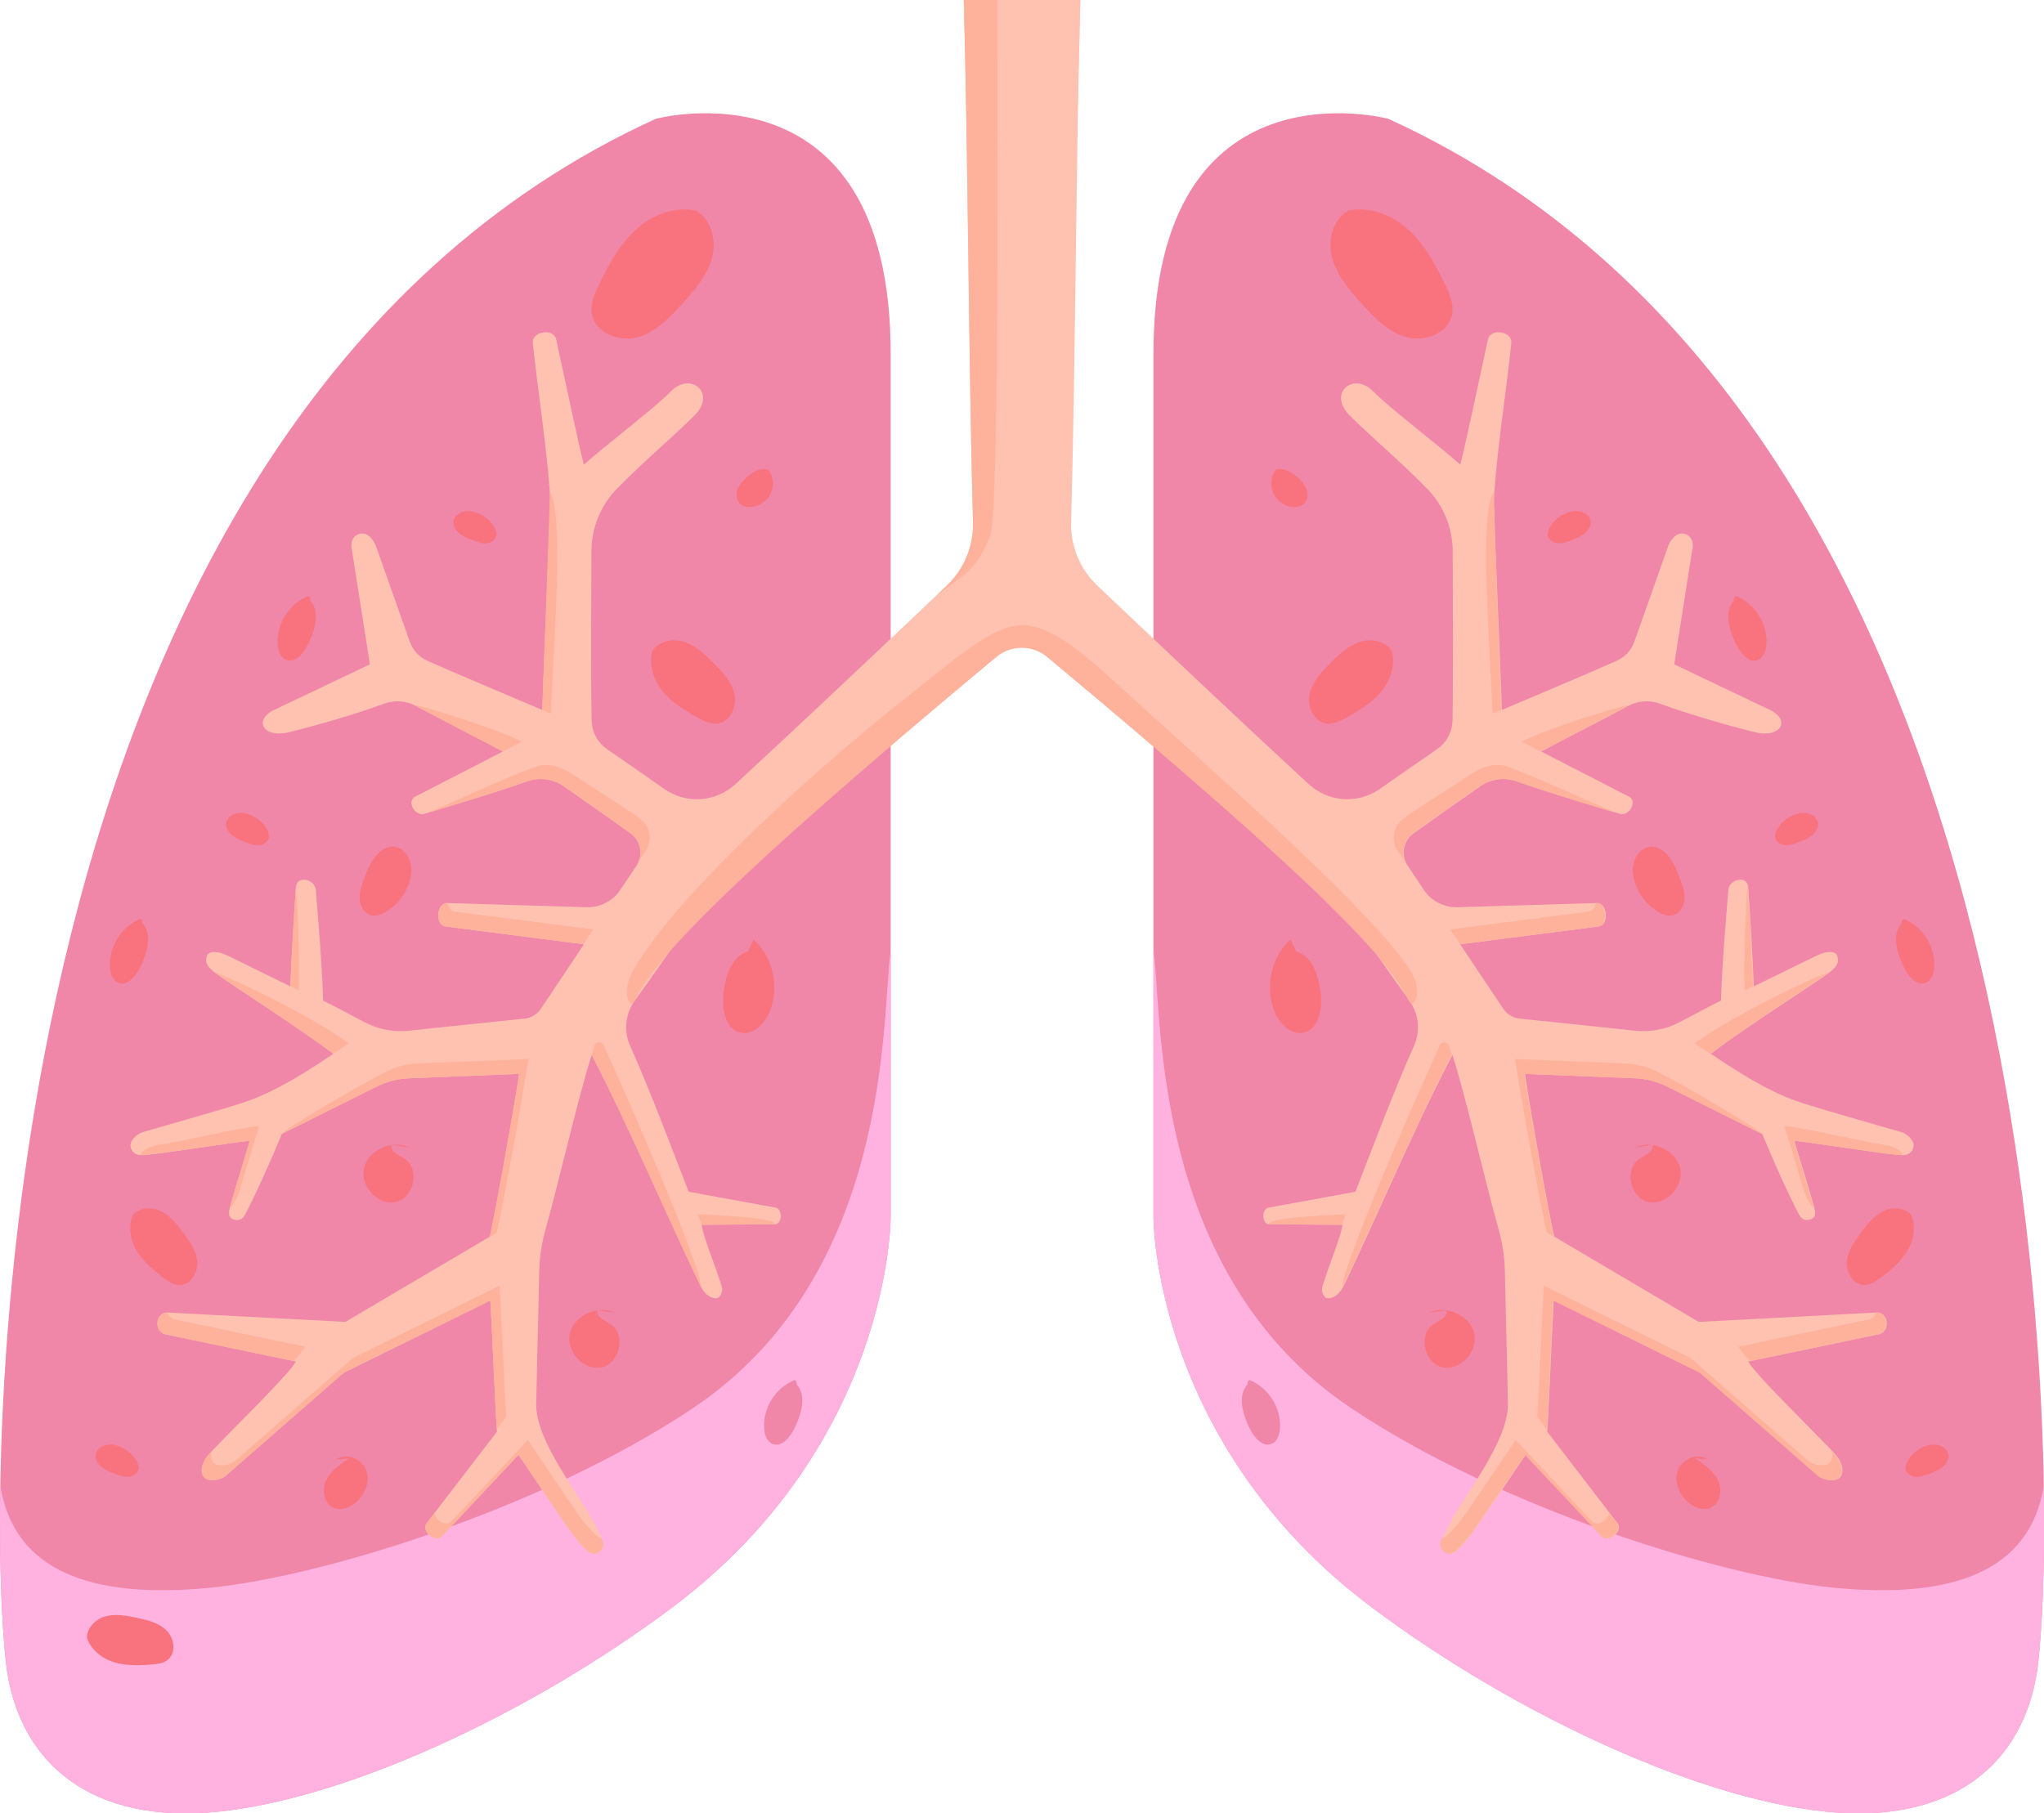 <?xml version="1.0" encoding="UTF-8" standalone="no"?><svg xmlns="http://www.w3.org/2000/svg" xmlns:xlink="http://www.w3.org/1999/xlink" fill="#000000" height="508.9" preserveAspectRatio="xMidYMid meet" version="1" viewBox="0.0 0.0 573.5 508.9" width="573.5" zoomAndPan="magnify"><defs><clipPath id="a"><path d="M 0 31 L 250 31 L 250 508.91 L 0 508.91 Z M 0 31"/></clipPath><clipPath id="b"><path d="M 0 266 L 250 266 L 250 508.91 L 0 508.91 Z M 0 266"/></clipPath><clipPath id="c"><path d="M 323 31 L 573.539 31 L 573.539 508.91 L 323 508.91 Z M 323 31"/></clipPath><clipPath id="d"><path d="M 323 266 L 573.539 266 L 573.539 508.91 L 323 508.91 Z M 323 266"/></clipPath></defs><g><g clip-path="url(#a)" id="change1_1"><path d="M 249.902 341.613 L 249.902 99.23 C 249.902 15.691 184.012 33.34 184.012 33.34 C -4.25 119.234 -4.25 412.211 1.633 466.336 C 4.512 492.824 23.238 511.121 58.113 508.695 C 94.504 506.16 147.859 481.68 188.719 451.039 C 250.082 405.016 249.902 341.613 249.902 341.613" fill="#f086a8"/></g><g clip-path="url(#b)" id="change2_1"><path d="M 194.207 395.348 C 152.207 423.348 90.664 442.41 59.289 445.551 C 25.262 448.953 3.895 440.746 0.086 416.945 C -0.281 439.344 0.582 456.66 1.633 466.336 C 4.512 492.824 23.238 511.121 58.113 508.695 C 94.504 506.16 147.859 481.68 188.719 451.039 C 250.082 405.016 249.902 341.613 249.902 341.613 L 249.902 266.703 C 247.324 285.086 250.684 357.695 194.207 395.348" fill="#ffb2e0"/></g><g id="change3_1"><path d="M 270.422 0.004 C 271.578 41.156 271.793 102.812 273 146.578 C 273.188 153.289 270.504 159.754 265.633 164.367 C 247.934 181.137 224.871 202.98 206.348 220.066 C 200.828 225.16 192.508 225.719 186.355 221.402 C 180.992 217.641 175.328 213.664 170.375 210.281 C 167.684 208.445 166.055 205.422 166 202.16 C 165.746 187.297 165.895 170.703 165.949 154.598 C 165.973 148.074 168.547 141.816 173.113 137.156 C 181.238 128.867 188.305 123.121 194.848 116.605 C 201.172 110.312 193.719 104.133 188.18 109.895 C 184.012 114.23 168.617 126 163.812 130.41 C 161.984 123.148 159.188 109.57 156.066 95.309 C 155.332 91.961 149.148 92.973 149.496 96.277 C 150.953 110.246 153.285 124.492 154.266 138.105 C 154.359 139.449 154.383 140.789 154.34 142.137 C 153.816 159.152 152.68 182.734 152.148 199.238 C 143.875 195.707 129.531 189.711 119.961 185.469 C 117.617 184.43 115.812 182.469 114.961 180.051 L 105.57 153.484 C 105.164 152.141 103.363 149.074 100.863 149.824 C 98.359 150.574 98.367 153.188 98.77 154.531 L 103.785 186.445 C 97.594 189.375 83.965 195.898 77.637 198.895 C 70.727 201.766 73.691 207.27 80.992 205.52 C 87.535 203.949 99.41 200.578 107.777 197.488 C 110.734 196.398 114.012 196.656 116.781 198.156 C 124.586 202.375 133.891 207.031 141.105 210.902 L 116.688 223.473 C 113.762 224.664 116.551 229.598 119.426 228.266 C 119.426 228.266 138.211 222.762 147.844 219.301 C 151.309 218.055 155.156 218.562 158.18 220.664 C 163.152 224.117 170.996 229.602 176.957 233.91 C 179.84 236 180.551 239.996 178.574 242.957 L 174.062 249.715 C 171.984 252.82 168.477 254.664 164.742 254.609 L 125.688 253.434 C 122.414 253.109 121.891 259.855 125.18 260.035 L 163.84 265.016 C 160.207 270.414 155.598 277.41 151.711 283.156 C 150.68 284.68 149.035 285.664 147.207 285.863 C 137.234 286.934 125.277 288.105 114.945 289.25 C 110.598 289.73 106.211 288.922 102.336 286.895 C 98.012 284.637 92.98 281.922 90.664 280.82 C 90.258 269.035 89.586 262.191 88.605 249.738 C 88.371 246.75 83.262 245.465 83.016 249.055 C 82.332 259.055 81.938 265.625 81.449 276.801 L 63.773 268.16 C 60.758 266.703 58.402 266.902 58.016 268.371 C 57.68 269.629 57.43 270.938 60.859 273.371 C 67.625 278.176 82.008 287.125 93.543 295.727 C 81.254 304.094 73.996 307.59 67.918 309.551 C 62.516 311.293 47.473 315.602 40.168 317.691 C 38.285 318.227 36.309 320.25 36.641 321.809 C 36.91 323.09 37.703 324.426 40.598 324.156 C 47.176 323.551 63.672 320.844 70.074 320.141 C 69.496 322.336 66.938 330.34 64.645 338.262 C 64 340.496 64.145 341.648 65.27 342.105 C 66.113 342.445 67.707 342.906 68.801 340.828 C 71.84 335.047 76.25 325.141 79.098 318.219 C 84.898 315.324 98.695 308.434 105.699 304.934 C 108.504 303.535 111.559 302.75 114.688 302.621 C 124.648 302.215 136.359 301.762 145.66 301.387 C 143.867 313.332 138.711 341.91 137.441 347.055 L 96.91 370.98 L 47.621 368.383 C 43.48 367.707 42.777 374.125 46.961 374.586 L 83.031 382.113 C 80.762 386.031 66.25 400.055 58.898 407.801 C 57.062 409.73 55.758 412.703 57.23 414.562 C 58.391 416.035 61.953 415.414 63.359 414.148 L 96.449 385.246 L 137.582 364.984 C 138.113 373.734 138.906 394.758 139.43 401.793 L 119.824 427.324 C 117.844 429.512 122.219 433.316 124.109 431.047 L 145.477 408.289 C 148.613 412.801 159.523 429.379 161.555 431.723 C 164.016 434.562 165.953 437.156 168.059 435.613 C 170.324 433.906 168.922 431.762 167.047 428.094 C 162.484 419.176 150.746 405.113 150.449 394.523 C 150.426 393.586 151.027 368.371 151.312 356.551 C 151.402 352.715 151.98 348.918 153.012 345.223 C 157.051 330.75 162.316 307.586 166.02 296.051 C 177.027 317.176 186.078 339.102 196.418 360.645 C 197.633 363.363 199.996 364.934 201.648 364.16 C 203.371 362.23 202.461 360.957 201.562 358.184 C 200.113 353.711 197.473 347.41 196.836 343.734 L 217.199 343.594 C 219.582 343.867 219.75 338.973 217.348 338.867 L 193.227 334.457 C 188.109 321.258 182.551 306.43 176.797 293.488 C 174.934 289.301 175.457 284.449 178.152 280.742 C 182.766 274.406 189 265.418 193.867 258.324 C 198.93 250.949 205.047 244.375 212.043 238.801 C 235.609 220.012 287.758 177.848 299.027 168.195 C 299.902 119.672 301.977 49.105 303.117 0.004 L 270.422 0.004" fill="#ffc2b0"/></g><g id="change4_1"><path d="M 198.16 60.094 C 192.113 57.246 184.641 59.293 179.469 63.527 C 174.297 67.762 170.988 73.816 168.086 79.84 C 166.84 82.422 165.613 85.23 166.07 88.059 C 166.934 93.391 173.617 96.059 178.828 94.648 C 184.043 93.242 187.988 89.09 191.598 85.07 C 195.047 81.227 198.562 77.141 199.836 72.137 C 201.109 67.133 199.379 60.965 194.668 58.855 L 198.16 60.094" fill="#f9737e"/></g><g id="change4_2"><path d="M 183.777 180.797 C 181.68 184.723 182.789 189.758 185.43 193.34 C 188.066 196.922 191.98 199.324 195.887 201.457 C 197.559 202.371 199.387 203.281 201.281 203.074 C 204.855 202.68 206.855 198.328 206.094 194.816 C 205.332 191.305 202.707 188.539 200.156 186.004 C 197.719 183.582 195.121 181.105 191.84 180.094 C 188.555 179.074 184.398 180.016 182.836 183.078 L 183.777 180.797" fill="#f9737e"/></g><g id="change4_3"><path d="M 38.156 339.477 C 35.875 342.547 36.184 346.969 37.973 350.348 C 39.766 353.73 42.789 356.266 45.84 358.574 C 47.148 359.566 48.586 360.57 50.227 360.633 C 53.312 360.75 55.562 357.301 55.359 354.219 C 55.156 351.137 53.273 348.453 51.426 345.977 C 49.66 343.605 47.766 341.176 45.102 339.895 C 42.438 338.617 38.781 338.891 37.066 341.297 L 38.156 339.477" fill="#f9737e"/></g><g id="change4_4"><path d="M 24.055 457.922 C 24.379 461.734 27.539 464.844 31.117 466.191 C 34.699 467.535 38.645 467.438 42.461 467.148 C 44.098 467.023 45.836 466.824 47.109 465.785 C 49.5 463.828 48.902 459.754 46.711 457.578 C 44.516 455.402 41.328 454.641 38.305 454.008 C 35.41 453.398 32.379 452.832 29.535 453.637 C 26.691 454.441 24.137 457.07 24.445 460.008 L 24.055 457.922" fill="#f9737e"/></g><g id="change4_5"><path d="M 105.758 239.871 C 104.012 241.734 103.074 244.191 102.18 246.586 C 101.473 248.48 100.75 250.453 100.91 252.469 C 101.07 254.488 102.383 256.566 104.375 256.926 C 105.668 257.16 106.98 256.645 108.121 255.988 C 111.809 253.859 114.492 250.066 115.273 245.879 C 116.418 239.73 110.828 234.465 105.758 239.871" fill="#f9737e"/></g><g id="change4_6"><path d="M 64.82 234.156 C 65.98 235.246 67.516 235.832 69.008 236.391 C 70.191 236.832 71.422 237.281 72.684 237.184 C 73.941 237.082 75.238 236.266 75.465 235.02 C 75.609 234.215 75.289 233.395 74.879 232.68 C 73.551 230.379 71.184 228.703 68.57 228.219 C 64.734 227.504 61.445 230.992 64.82 234.156" fill="#f9737e"/></g><g id="change4_7"><path d="M 128.617 149.441 C 129.781 150.531 131.316 151.113 132.809 151.676 C 133.992 152.117 135.223 152.566 136.48 152.469 C 137.742 152.367 139.039 151.551 139.262 150.305 C 139.41 149.496 139.09 148.676 138.676 147.965 C 137.348 145.664 134.98 143.988 132.367 143.504 C 128.531 142.789 125.246 146.277 128.617 149.441" fill="#f9737e"/></g><g id="change4_8"><path d="M 28.215 411.434 C 29.375 412.523 30.91 413.109 32.402 413.668 C 33.586 414.109 34.816 414.559 36.078 414.461 C 37.336 414.359 38.633 413.543 38.859 412.301 C 39.004 411.488 38.684 410.668 38.273 409.957 C 36.945 407.656 34.578 405.98 31.965 405.496 C 28.125 404.781 24.84 408.27 28.215 411.434" fill="#f9737e"/></g><g id="change4_9"><path d="M 39.188 260.18 C 40.129 259.887 40.281 258.34 39.418 257.863 C 34.07 259.977 30.426 265.781 30.848 271.516 C 30.973 273.215 31.602 275.109 33.168 275.773 C 35.742 276.859 38.125 273.938 39.355 271.434 C 41.371 267.336 42.98 261.777 39.582 258.734 L 39.188 260.18" fill="#f9737e"/></g><g id="change4_10"><path d="M 86.25 169.582 C 87.191 169.289 87.348 167.738 86.484 167.266 C 81.133 169.379 77.488 175.18 77.914 180.914 C 78.039 182.613 78.668 184.508 80.234 185.172 C 82.805 186.262 85.191 183.34 86.422 180.832 C 88.434 176.738 90.047 171.176 86.645 168.137 L 86.25 169.582" fill="#f9737e"/></g><g id="change1_2"><path d="M 222.738 389.609 C 223.68 389.316 223.836 387.766 222.973 387.293 C 217.621 389.402 213.977 395.207 214.398 400.941 C 214.527 402.641 215.152 404.535 216.723 405.199 C 219.293 406.289 221.676 403.367 222.91 400.859 C 224.922 396.766 226.535 391.203 223.133 388.16 L 222.738 389.609" fill="#f086a8"/></g><g id="change4_11"><path d="M 97.91 409.305 C 95.379 410.98 92.727 412.793 91.453 415.547 C 90.18 418.301 90.992 422.25 93.848 423.27 C 95.699 423.93 97.785 423.184 99.363 422.016 C 102.164 419.941 103.914 416.18 102.84 412.867 C 101.766 409.551 97.332 407.547 94.477 409.547 L 97.91 409.305" fill="#f9737e"/></g><g id="change4_12"><path d="M 209.859 267.031 C 205.484 268.219 203.734 273.422 203.074 277.902 C 202.387 282.617 203.25 288.961 207.934 289.828 C 211.348 290.461 214.398 287.43 215.801 284.258 C 218.828 277.395 216.98 268.688 211.422 263.648 L 209.859 267.031" fill="#f9737e"/></g><g id="change4_13"><path d="M 172.453 368.355 C 167.645 366.258 161.152 369.074 159.922 374.176 C 158.691 379.277 163.879 384.941 168.973 383.684 C 174.07 382.426 175.676 374.262 171.191 371.531 C 169.586 370.551 167.133 369.523 167.684 367.723 L 172.453 368.355" fill="#f9737e"/></g><g id="change4_14"><path d="M 114.676 321.969 C 109.867 319.867 103.375 322.684 102.145 327.785 C 100.914 332.887 106.102 338.551 111.195 337.297 C 116.289 336.039 117.895 327.871 113.414 325.141 C 111.805 324.164 109.352 323.133 109.906 321.336 L 114.676 321.969" fill="#f9737e"/></g><g id="change4_15"><path d="M 215.625 131.855 C 213.512 131.086 211.23 132.434 209.551 133.93 C 208.438 134.922 207.379 136.051 206.898 137.457 C 206.422 138.863 206.664 140.609 207.816 141.543 C 208.555 142.141 209.551 142.332 210.5 142.297 C 212.758 142.219 214.93 140.887 216.027 138.914 C 217.129 136.941 217.117 134.395 215.996 132.434 L 215.625 131.855" fill="#f9737e"/></g><g clip-path="url(#c)" id="change1_4"><path d="M 323.637 341.613 L 323.637 99.23 C 323.637 15.691 389.527 33.34 389.527 33.34 C 577.785 119.234 577.785 412.211 571.902 466.336 C 569.023 492.824 550.301 511.121 515.426 508.695 C 479.035 506.16 425.676 481.68 384.82 451.039 C 323.453 405.016 323.637 341.613 323.637 341.613" fill="#f086a8"/></g><g clip-path="url(#d)" id="change2_2"><path d="M 379.328 395.348 C 421.328 423.348 482.871 442.41 514.246 445.551 C 548.273 448.953 569.641 440.746 573.449 416.945 C 573.816 439.344 572.953 456.66 571.902 466.336 C 569.023 492.824 550.301 511.121 515.426 508.695 C 479.035 506.16 425.676 481.68 384.82 451.039 C 323.453 405.016 323.637 341.613 323.637 341.613 L 323.637 266.703 C 326.215 285.086 322.852 357.695 379.328 395.348" fill="#ffb2e0"/></g><g id="change3_2"><path d="M 303.117 0.004 C 301.961 41.156 301.746 102.812 300.535 146.578 C 300.352 153.289 303.031 159.754 307.906 164.367 C 325.602 181.137 348.664 202.98 367.188 220.066 C 372.711 225.16 381.027 225.719 387.18 221.402 C 392.547 217.641 398.211 213.664 403.16 210.281 C 405.852 208.445 407.48 205.422 407.535 202.16 C 407.789 187.297 407.645 170.703 407.59 154.598 C 407.562 148.074 404.988 141.816 400.426 137.156 C 392.297 128.867 385.234 123.121 378.688 116.605 C 372.367 110.312 379.82 104.133 385.355 109.895 C 389.527 114.23 404.922 126 409.727 130.41 C 411.551 123.148 414.348 109.57 417.473 95.309 C 418.203 91.961 424.387 92.973 424.043 96.277 C 422.582 110.246 420.254 124.492 419.273 138.105 C 419.176 139.449 419.156 140.789 419.199 142.137 C 419.719 159.152 420.855 182.734 421.391 199.238 C 429.66 195.707 444.008 189.711 453.574 185.469 C 455.918 184.43 457.723 182.469 458.578 180.051 L 467.969 153.484 C 468.371 152.141 470.172 149.074 472.676 149.824 C 475.176 150.574 475.168 153.188 474.766 154.531 L 469.75 186.445 C 475.941 189.375 489.57 195.898 495.898 198.895 C 502.812 201.766 499.844 207.27 492.547 205.52 C 486 203.949 474.125 200.578 465.758 197.488 C 462.805 196.398 459.527 196.656 456.758 198.156 C 448.949 202.375 439.645 207.031 432.434 210.902 L 456.852 223.473 C 459.777 224.664 456.984 229.598 454.109 228.266 C 454.109 228.266 435.328 222.762 425.695 219.301 C 422.227 218.055 418.383 218.562 415.355 220.664 C 410.383 224.117 402.539 229.602 396.582 233.91 C 393.695 236 392.984 239.996 394.965 242.957 L 399.477 249.715 C 401.551 252.82 405.059 254.664 408.797 254.609 L 447.848 253.434 C 451.121 253.109 451.648 259.855 448.355 260.035 L 409.695 265.016 C 413.328 270.414 417.938 277.41 421.824 283.156 C 422.855 284.68 424.5 285.664 426.328 285.863 C 436.301 286.934 448.258 288.105 458.594 289.25 C 462.938 289.73 467.328 288.922 471.199 286.895 C 475.523 284.637 480.555 281.922 482.871 280.82 C 483.281 269.035 483.949 262.191 484.93 249.738 C 485.164 246.75 490.273 245.465 490.52 249.055 C 491.207 259.055 491.598 265.625 492.09 276.801 L 509.766 268.16 C 512.777 266.703 515.133 266.902 515.523 268.371 C 515.855 269.629 516.105 270.938 512.68 273.371 C 505.914 278.176 491.527 287.125 479.996 295.727 C 492.285 304.094 499.539 307.59 505.617 309.551 C 511.02 311.293 526.062 315.602 533.367 317.691 C 535.25 318.227 537.227 320.25 536.898 321.809 C 536.629 323.09 535.832 324.426 532.941 324.156 C 526.359 323.551 509.863 320.844 503.465 320.141 C 504.039 322.336 506.602 330.34 508.891 338.262 C 509.535 340.496 509.395 341.648 508.266 342.105 C 507.426 342.445 505.828 342.906 504.738 340.828 C 501.695 335.047 497.285 325.141 494.441 318.219 C 488.637 315.324 474.84 308.434 467.836 304.934 C 465.031 303.535 461.98 302.75 458.848 302.621 C 448.891 302.215 437.176 301.762 427.879 301.387 C 429.672 313.332 434.824 341.91 436.098 347.055 L 476.625 370.98 L 525.914 368.383 C 530.059 367.707 530.758 374.125 526.578 374.586 L 490.508 382.113 C 492.773 386.031 507.285 400.055 514.641 407.801 C 516.477 409.73 517.777 412.703 516.309 414.562 C 515.145 416.035 511.582 415.414 510.176 414.148 L 477.086 385.246 L 435.957 364.984 C 435.426 373.734 434.629 394.758 434.109 401.793 L 453.715 427.324 C 455.691 429.512 451.32 433.316 449.426 431.047 L 428.059 408.289 C 424.922 412.801 414.012 429.379 411.98 431.723 C 409.523 434.562 407.582 437.156 405.477 435.613 C 403.211 433.906 404.613 431.762 406.488 428.094 C 411.051 419.176 422.789 405.113 423.086 394.523 C 423.113 393.586 422.512 368.371 422.227 356.551 C 422.133 352.715 421.555 348.918 420.523 345.223 C 416.484 330.75 411.219 307.586 407.52 296.051 C 396.512 317.176 387.457 339.102 377.121 360.645 C 375.902 363.363 373.539 364.934 371.891 364.16 C 370.168 362.23 371.078 360.957 371.977 358.184 C 373.426 353.711 376.062 347.41 376.699 343.734 L 356.34 343.594 C 353.957 343.867 353.785 338.973 356.188 338.867 L 380.309 334.457 C 385.43 321.258 390.984 306.43 396.742 293.488 C 398.602 289.301 398.082 284.449 395.383 280.742 C 390.77 274.406 384.539 265.418 379.668 258.324 C 374.605 250.949 368.488 244.375 361.496 238.801 C 337.93 220.012 285.781 177.848 274.512 168.195 C 273.637 119.672 271.559 49.105 270.422 0.004 L 303.117 0.004" fill="#ffc2b0"/></g><g id="change4_16"><path d="M 375.379 60.094 C 381.426 57.246 388.895 59.293 394.07 63.527 C 399.242 67.762 402.551 73.816 405.453 79.84 C 406.699 82.422 407.926 85.23 407.465 88.059 C 406.602 93.391 399.918 96.059 394.707 94.648 C 389.496 93.242 385.547 89.09 381.938 85.07 C 378.488 81.227 374.977 77.141 373.699 72.137 C 372.426 67.133 374.156 60.965 378.871 58.855 L 375.379 60.094" fill="#f9737e"/></g><g id="change4_17"><path d="M 389.762 180.797 C 391.855 184.723 390.746 189.758 388.109 193.34 C 385.469 196.922 381.555 199.324 377.652 201.457 C 375.977 202.371 374.152 203.281 372.254 203.074 C 368.684 202.68 366.684 198.328 367.441 194.816 C 368.203 191.305 370.832 188.539 373.379 186.004 C 375.816 183.582 378.414 181.105 381.695 180.094 C 384.98 179.074 389.137 180.016 390.699 183.078 L 389.762 180.797" fill="#f9737e"/></g><g id="change4_18"><path d="M 535.383 339.477 C 537.66 342.547 537.355 346.969 535.562 350.348 C 533.77 353.73 530.746 356.266 527.695 358.574 C 526.387 359.566 524.953 360.57 523.312 360.633 C 520.227 360.75 517.973 357.301 518.176 354.219 C 518.379 351.137 520.262 348.453 522.109 345.977 C 523.879 343.605 525.773 341.176 528.438 339.895 C 531.102 338.617 534.754 338.891 536.469 341.297 L 535.383 339.477" fill="#f9737e"/></g><g id="change4_19"><path d="M 467.777 239.871 C 469.523 241.734 470.461 244.191 471.355 246.586 C 472.066 248.48 472.785 250.453 472.629 252.469 C 472.465 254.488 471.156 256.566 469.164 256.926 C 467.867 257.16 466.555 256.645 465.414 255.988 C 461.727 253.859 459.043 250.066 458.266 245.879 C 457.121 239.73 462.711 234.465 467.777 239.871" fill="#f9737e"/></g><g id="change4_20"><path d="M 508.719 234.156 C 507.555 235.246 506.02 235.832 504.527 236.391 C 503.344 236.832 502.113 237.281 500.855 237.184 C 499.594 237.082 498.297 236.266 498.07 235.02 C 497.926 234.215 498.246 233.395 498.66 232.68 C 499.988 230.379 502.355 228.703 504.969 228.219 C 508.805 227.504 512.094 230.992 508.719 234.156" fill="#f9737e"/></g><g id="change4_21"><path d="M 444.918 149.441 C 443.758 150.531 442.223 151.113 440.73 151.676 C 439.547 152.117 438.316 152.566 437.055 152.469 C 435.797 152.367 434.496 151.551 434.273 150.305 C 434.129 149.496 434.449 148.676 434.859 147.965 C 436.188 145.664 438.555 143.988 441.168 143.504 C 445.008 142.789 448.293 146.277 444.918 149.441" fill="#f9737e"/></g><g id="change4_22"><path d="M 545.324 411.434 C 544.16 412.523 542.625 413.109 541.133 413.668 C 539.949 414.109 538.719 414.559 537.461 414.461 C 536.199 414.359 534.902 413.543 534.68 412.301 C 534.531 411.488 534.855 410.668 535.266 409.957 C 536.594 407.656 538.961 405.98 541.574 405.496 C 545.41 404.781 548.695 408.27 545.324 411.434" fill="#f9737e"/></g><g id="change4_23"><path d="M 534.348 260.18 C 533.41 259.887 533.254 258.34 534.117 257.863 C 539.469 259.977 543.109 265.781 542.688 271.516 C 542.562 273.215 541.934 275.109 540.367 275.773 C 537.797 276.859 535.41 273.938 534.18 271.434 C 532.168 267.336 530.555 261.777 533.957 258.734 L 534.348 260.18" fill="#f9737e"/></g><g id="change4_24"><path d="M 487.285 169.582 C 486.344 169.289 486.188 167.738 487.055 167.266 C 492.402 169.379 496.047 175.18 495.625 180.914 C 495.5 182.613 494.871 184.508 493.301 185.172 C 490.73 186.262 488.348 183.34 487.113 180.832 C 485.102 176.738 483.488 171.176 486.891 168.137 L 487.285 169.582" fill="#f9737e"/></g><g id="change1_3"><path d="M 350.797 389.609 C 349.855 389.316 349.699 387.766 350.566 387.293 C 355.914 389.402 359.559 395.207 359.137 400.941 C 359.012 402.641 358.383 404.535 356.816 405.199 C 354.242 406.289 351.859 403.367 350.629 400.859 C 348.613 396.766 347.004 391.203 350.402 388.16 L 350.797 389.609" fill="#f086a8"/></g><g id="change4_25"><path d="M 475.629 409.305 C 478.156 410.98 480.809 412.793 482.082 415.547 C 483.355 418.301 482.547 422.25 479.688 423.27 C 477.84 423.93 475.754 423.184 474.176 422.016 C 471.375 419.941 469.621 416.18 470.695 412.867 C 471.773 409.551 476.207 407.547 479.059 409.547 L 475.629 409.305" fill="#f9737e"/></g><g id="change4_26"><path d="M 363.68 267.031 C 368.051 268.219 369.805 273.422 370.461 277.902 C 371.152 282.617 370.289 288.961 365.602 289.828 C 362.188 290.461 359.141 287.43 357.738 284.258 C 354.707 277.395 356.555 268.688 362.113 263.648 L 363.68 267.031" fill="#f9737e"/></g><g id="change4_27"><path d="M 401.082 368.355 C 405.891 366.258 412.387 369.074 413.613 374.176 C 414.844 379.277 409.656 384.941 404.562 383.684 C 399.469 382.426 397.863 374.262 402.344 371.531 C 403.953 370.551 406.406 369.523 405.852 367.723 L 401.082 368.355" fill="#f9737e"/></g><g id="change4_28"><path d="M 458.859 321.969 C 463.672 319.867 470.164 322.684 471.395 327.785 C 472.621 332.887 467.438 338.551 462.344 337.297 C 457.246 336.039 455.641 327.871 460.125 325.141 C 461.73 324.164 464.184 323.133 463.629 321.336 L 458.859 321.969" fill="#f9737e"/></g><g id="change4_29"><path d="M 357.91 131.855 C 360.027 131.086 362.305 132.434 363.988 133.93 C 365.098 134.922 366.16 136.051 366.637 137.457 C 367.117 138.863 366.875 140.609 365.719 141.543 C 364.98 142.141 363.984 142.332 363.039 142.297 C 360.781 142.219 358.609 140.887 357.508 138.914 C 356.41 136.941 356.422 134.395 357.539 132.434 L 357.91 131.855" fill="#f9737e"/></g><g id="change5_1"><path d="M 277.879 150.215 C 274.219 159.5 271.602 160.547 262.715 167.133 C 263.699 166.199 264.676 165.273 265.633 164.367 C 270.504 159.754 273.188 153.289 273 146.578 C 271.793 102.812 271.578 41.156 270.422 0.004 L 279.812 0.004 C 279.812 21.969 280.52 143.516 277.879 150.215" fill="#ffb29b"/></g><g id="change5_2"><path d="M 83.016 249.055 C 82.449 257.352 81.836 268.637 81.449 276.801 L 83.82 277.961 C 84.277 267.555 83.129 247.402 83.016 249.055" fill="#ffb29b"/></g><g id="change5_3"><path d="M 116.781 198.156 C 123.641 201.863 134.367 207.352 141.105 210.902 L 146.43 208.16 C 139.219 204.289 114.012 196.656 116.781 198.156" fill="#ffb29b"/></g><g id="change5_4"><path d="M 139.395 345.902 C 140.664 340.754 146.48 309.148 148.273 297.203 C 138.973 297.578 127.262 298.031 117.305 298.438 C 114.172 298.566 111.117 299.352 108.316 300.75 C 101.312 304.25 79.637 316.949 79.098 318.219 C 85.391 315.078 99.102 308.23 105.699 304.934 C 108.504 303.535 111.559 302.75 114.688 302.621 C 124.648 302.215 136.359 301.762 145.66 301.387 C 144.094 311.812 139.309 337.922 137.441 347.055 L 139.395 345.902" fill="#ffb29b"/></g><g id="change5_5"><path d="M 181.188 238.773 C 183.168 235.812 182.453 231.816 179.57 229.727 C 173.613 225.418 166.062 220.988 161.094 217.531 C 158.066 215.43 153.926 213.871 150.457 215.117 C 140.824 218.578 127.543 225.062 119.426 228.266 C 119.426 228.266 138.211 222.762 147.844 219.301 C 151.309 218.055 155.156 218.562 158.18 220.664 C 163.152 224.117 170.996 229.602 176.957 233.91 C 179.457 235.723 180.316 238.969 179.215 241.73 L 181.188 238.773" fill="#ffb29b"/></g><g id="change5_6"><path d="M 125.629 253.434 C 122.414 253.203 121.91 259.855 125.18 260.035 C 125.18 260.035 161.016 264.648 163.672 264.992 C 164.637 263.539 165.574 262.137 166.453 260.832 L 127.797 255.852 C 126.508 255.781 125.809 254.699 125.629 253.434" fill="#ffb29b"/></g><g id="change5_7"><path d="M 152.148 199.238 C 153 199.602 153.824 199.953 154.582 200.277 C 155.117 183.77 158.516 143.941 154.266 138.105 C 154.359 139.449 152.727 183.242 152.148 199.238" fill="#ffb29b"/></g><g id="change5_8"><path d="M 195.84 340.77 C 196.039 341.938 196.336 342.184 196.836 343.734 L 217.199 343.594 C 218.945 341.629 195.84 340.77 195.84 340.77" fill="#ffb29b"/></g><g id="change5_9"><path d="M 169.367 293.27 C 168.789 292.133 167.109 292.293 166.746 293.52 C 166.512 294.328 166.266 295.176 166.02 296.051 C 176.637 316.652 186.355 339.676 196.418 360.645 C 197.633 363.363 196.863 354.465 169.367 293.27" fill="#ffb29b"/></g><g id="change5_10"><path d="M 164.172 427.539 C 162.141 425.195 151.227 408.617 148.09 404.105 L 126.723 426.863 C 125.203 428.688 122.09 426.59 121.945 424.559 L 119.824 427.324 C 117.844 429.512 122.219 433.316 124.109 431.047 L 145.477 408.289 C 148.613 412.801 159.523 429.379 161.555 431.723 C 164.016 434.562 165.953 437.156 168.059 435.613 C 169.426 434.582 169.453 433.395 168.855 431.812 C 167.391 431.43 165.91 429.551 164.172 427.539" fill="#ffb29b"/></g><g id="change5_11"><path d="M 85.645 377.93 L 49.574 370.402 C 48.137 370.242 47.289 369.379 46.945 368.34 C 43.418 368.43 43.02 374.152 46.961 374.586 C 46.961 374.586 77.75 381.012 82.418 381.984 C 83.973 380.238 85.129 378.82 85.645 377.93" fill="#ffb29b"/></g><g id="change5_12"><path d="M 64.645 338.262 C 64 340.496 66.613 336.312 67.262 334.078 C 69.551 326.156 72.113 318.152 72.688 315.957 C 66.285 316.656 50.688 320.402 43.844 321.43 C 41.262 321.816 37.703 324.426 40.598 324.156 C 47.176 323.551 63.672 320.844 70.074 320.141 C 69.496 322.336 66.938 330.34 64.645 338.262" fill="#ffb29b"/></g><g id="change5_13"><path d="M 60.859 273.371 C 67.289 277.938 82.336 287.527 93.543 295.727 C 94.922 294.828 96.371 293.867 97.898 292.824 C 86.367 284.223 57.43 270.938 60.859 273.371" fill="#ffb29b"/></g><g id="change5_14"><path d="M 139.379 401.082 L 142.043 397.609 C 141.52 390.574 140.727 369.551 140.195 360.801 L 99.066 381.062 L 65.977 409.965 C 64.57 411.23 61.008 411.852 59.844 410.383 C 59.164 409.52 59.094 408.418 59.379 407.293 C 59.219 407.465 59.055 407.637 58.898 407.801 C 57.062 409.73 55.758 412.703 57.23 414.562 C 58.391 416.035 61.953 415.414 63.359 414.148 L 96.449 385.246 L 137.582 364.984 C 138.094 373.457 138.855 393.434 139.379 401.082" fill="#ffb29b"/></g><g id="change5_15"><path d="M 490.324 249.055 C 490.895 257.352 491.504 268.637 491.895 276.801 L 489.523 277.961 C 489.066 267.555 490.211 247.402 490.324 249.055" fill="#ffb29b"/></g><g id="change5_16"><path d="M 456.559 198.156 C 449.703 201.863 438.977 207.352 432.238 210.902 L 426.91 208.16 C 434.121 204.289 459.332 196.656 456.559 198.156" fill="#ffb29b"/></g><g id="change5_17"><path d="M 433.945 345.902 C 432.676 340.754 426.859 309.148 425.066 297.203 C 434.367 297.578 446.078 298.031 456.039 298.438 C 459.168 298.566 462.223 299.352 465.027 300.75 C 472.031 304.25 493.703 316.949 494.246 318.219 C 487.953 315.078 474.238 308.23 467.641 304.934 C 464.84 303.535 461.785 302.75 458.652 302.621 C 448.695 302.215 436.98 301.762 427.68 301.387 C 429.246 311.812 434.031 337.922 435.902 347.055 L 433.945 345.902" fill="#ffb29b"/></g><g id="change5_18"><path d="M 392.152 238.773 C 390.176 235.812 390.887 231.816 393.77 229.727 C 399.73 225.418 407.277 220.988 412.25 217.531 C 415.277 215.43 419.418 213.871 422.887 215.117 C 432.516 218.578 445.801 225.062 453.914 228.266 C 453.914 228.266 435.133 222.762 425.5 219.301 C 422.031 218.055 418.188 218.562 415.16 220.664 C 410.188 224.117 402.344 229.602 396.387 233.91 C 393.883 235.723 393.023 238.969 394.129 241.73 L 392.152 238.773" fill="#ffb29b"/></g><g id="change5_19"><path d="M 447.715 253.434 C 450.93 253.203 451.43 259.855 448.16 260.035 C 448.16 260.035 412.324 264.648 409.672 264.992 C 408.703 263.539 407.766 262.137 406.887 260.832 L 445.547 255.852 C 446.836 255.781 447.531 254.699 447.715 253.434" fill="#ffb29b"/></g><g id="change5_20"><path d="M 421.191 199.238 C 420.344 199.602 419.516 199.953 418.758 200.277 C 418.227 183.77 414.824 143.941 419.078 138.105 C 418.98 139.449 420.617 183.242 421.191 199.238" fill="#ffb29b"/></g><g id="change5_21"><path d="M 377.504 340.77 C 377.301 341.938 377.008 342.184 376.508 343.734 L 356.145 343.594 C 354.395 341.629 377.504 340.77 377.504 340.77" fill="#ffb29b"/></g><g id="change5_22"><path d="M 403.973 293.27 C 404.555 292.133 406.234 292.293 406.594 293.52 C 406.832 294.328 407.074 295.176 407.324 296.051 C 396.707 316.652 386.988 339.676 376.926 360.645 C 375.707 363.363 376.477 354.465 403.973 293.27" fill="#ffb29b"/></g><g id="change5_23"><path d="M 409.172 427.539 C 411.203 425.195 422.113 408.617 425.25 404.105 L 446.617 426.863 C 448.137 428.688 451.254 426.59 451.395 424.559 L 453.52 427.324 C 455.496 429.512 451.125 433.316 449.23 431.047 L 427.863 408.289 C 424.727 412.801 413.816 429.379 411.785 431.723 C 409.328 434.562 407.387 437.156 405.281 435.613 C 403.918 434.582 403.887 433.395 404.488 431.812 C 405.949 431.43 407.43 429.551 409.172 427.539" fill="#ffb29b"/></g><g id="change5_24"><path d="M 487.695 377.93 L 523.766 370.402 C 525.203 370.242 526.051 369.379 526.395 368.34 C 529.922 368.43 530.324 374.152 526.383 374.586 C 526.383 374.586 495.594 381.012 490.922 381.984 C 489.367 380.238 488.215 378.82 487.695 377.93" fill="#ffb29b"/></g><g id="change5_25"><path d="M 508.695 338.262 C 509.34 340.496 506.727 336.312 506.082 334.078 C 503.789 326.156 501.227 318.152 500.652 315.957 C 507.055 316.656 522.652 320.402 529.5 321.43 C 532.078 321.816 535.637 324.426 532.746 324.156 C 526.164 323.551 509.672 320.844 503.266 320.141 C 503.844 322.336 506.402 330.34 508.695 338.262" fill="#ffb29b"/></g><g id="change5_26"><path d="M 512.484 273.371 C 506.055 277.938 491.004 287.527 479.801 295.727 C 478.422 294.828 476.973 293.867 475.441 292.824 C 486.977 284.223 515.91 270.938 512.484 273.371" fill="#ffb29b"/></g><g id="change5_27"><path d="M 433.965 401.082 L 431.301 397.609 C 431.82 390.574 432.613 369.551 433.145 360.801 L 474.277 381.062 L 507.367 409.965 C 508.773 411.23 512.336 411.852 513.496 410.383 C 514.18 409.52 514.246 408.418 513.961 407.293 C 514.125 407.465 514.289 407.637 514.445 407.801 C 516.281 409.73 517.582 412.703 516.109 414.562 C 514.949 416.035 511.387 415.414 509.98 414.148 L 476.891 385.246 L 435.762 364.984 C 435.246 373.457 434.484 393.434 433.965 401.082" fill="#ffb29b"/></g><g id="change5_28"><path d="M 395.605 272.195 C 385.344 256.242 347.953 223.301 316.574 194.801 C 305.711 184.93 295.395 175.172 286.496 175.449 C 278.141 175.711 267.539 185.371 257.414 193.25 C 231.633 213.301 189.895 250.621 177.734 272.195 C 173.969 278.875 176.809 283.586 178.152 280.742 C 183.195 270.078 201 249.805 279.535 184.391 C 283.668 180.949 289.676 180.949 293.805 184.391 C 372.344 249.805 390.148 270.078 395.188 280.742 C 396.531 283.586 399.758 278.641 395.605 272.195" fill="#ffb29b"/></g></g></svg>
